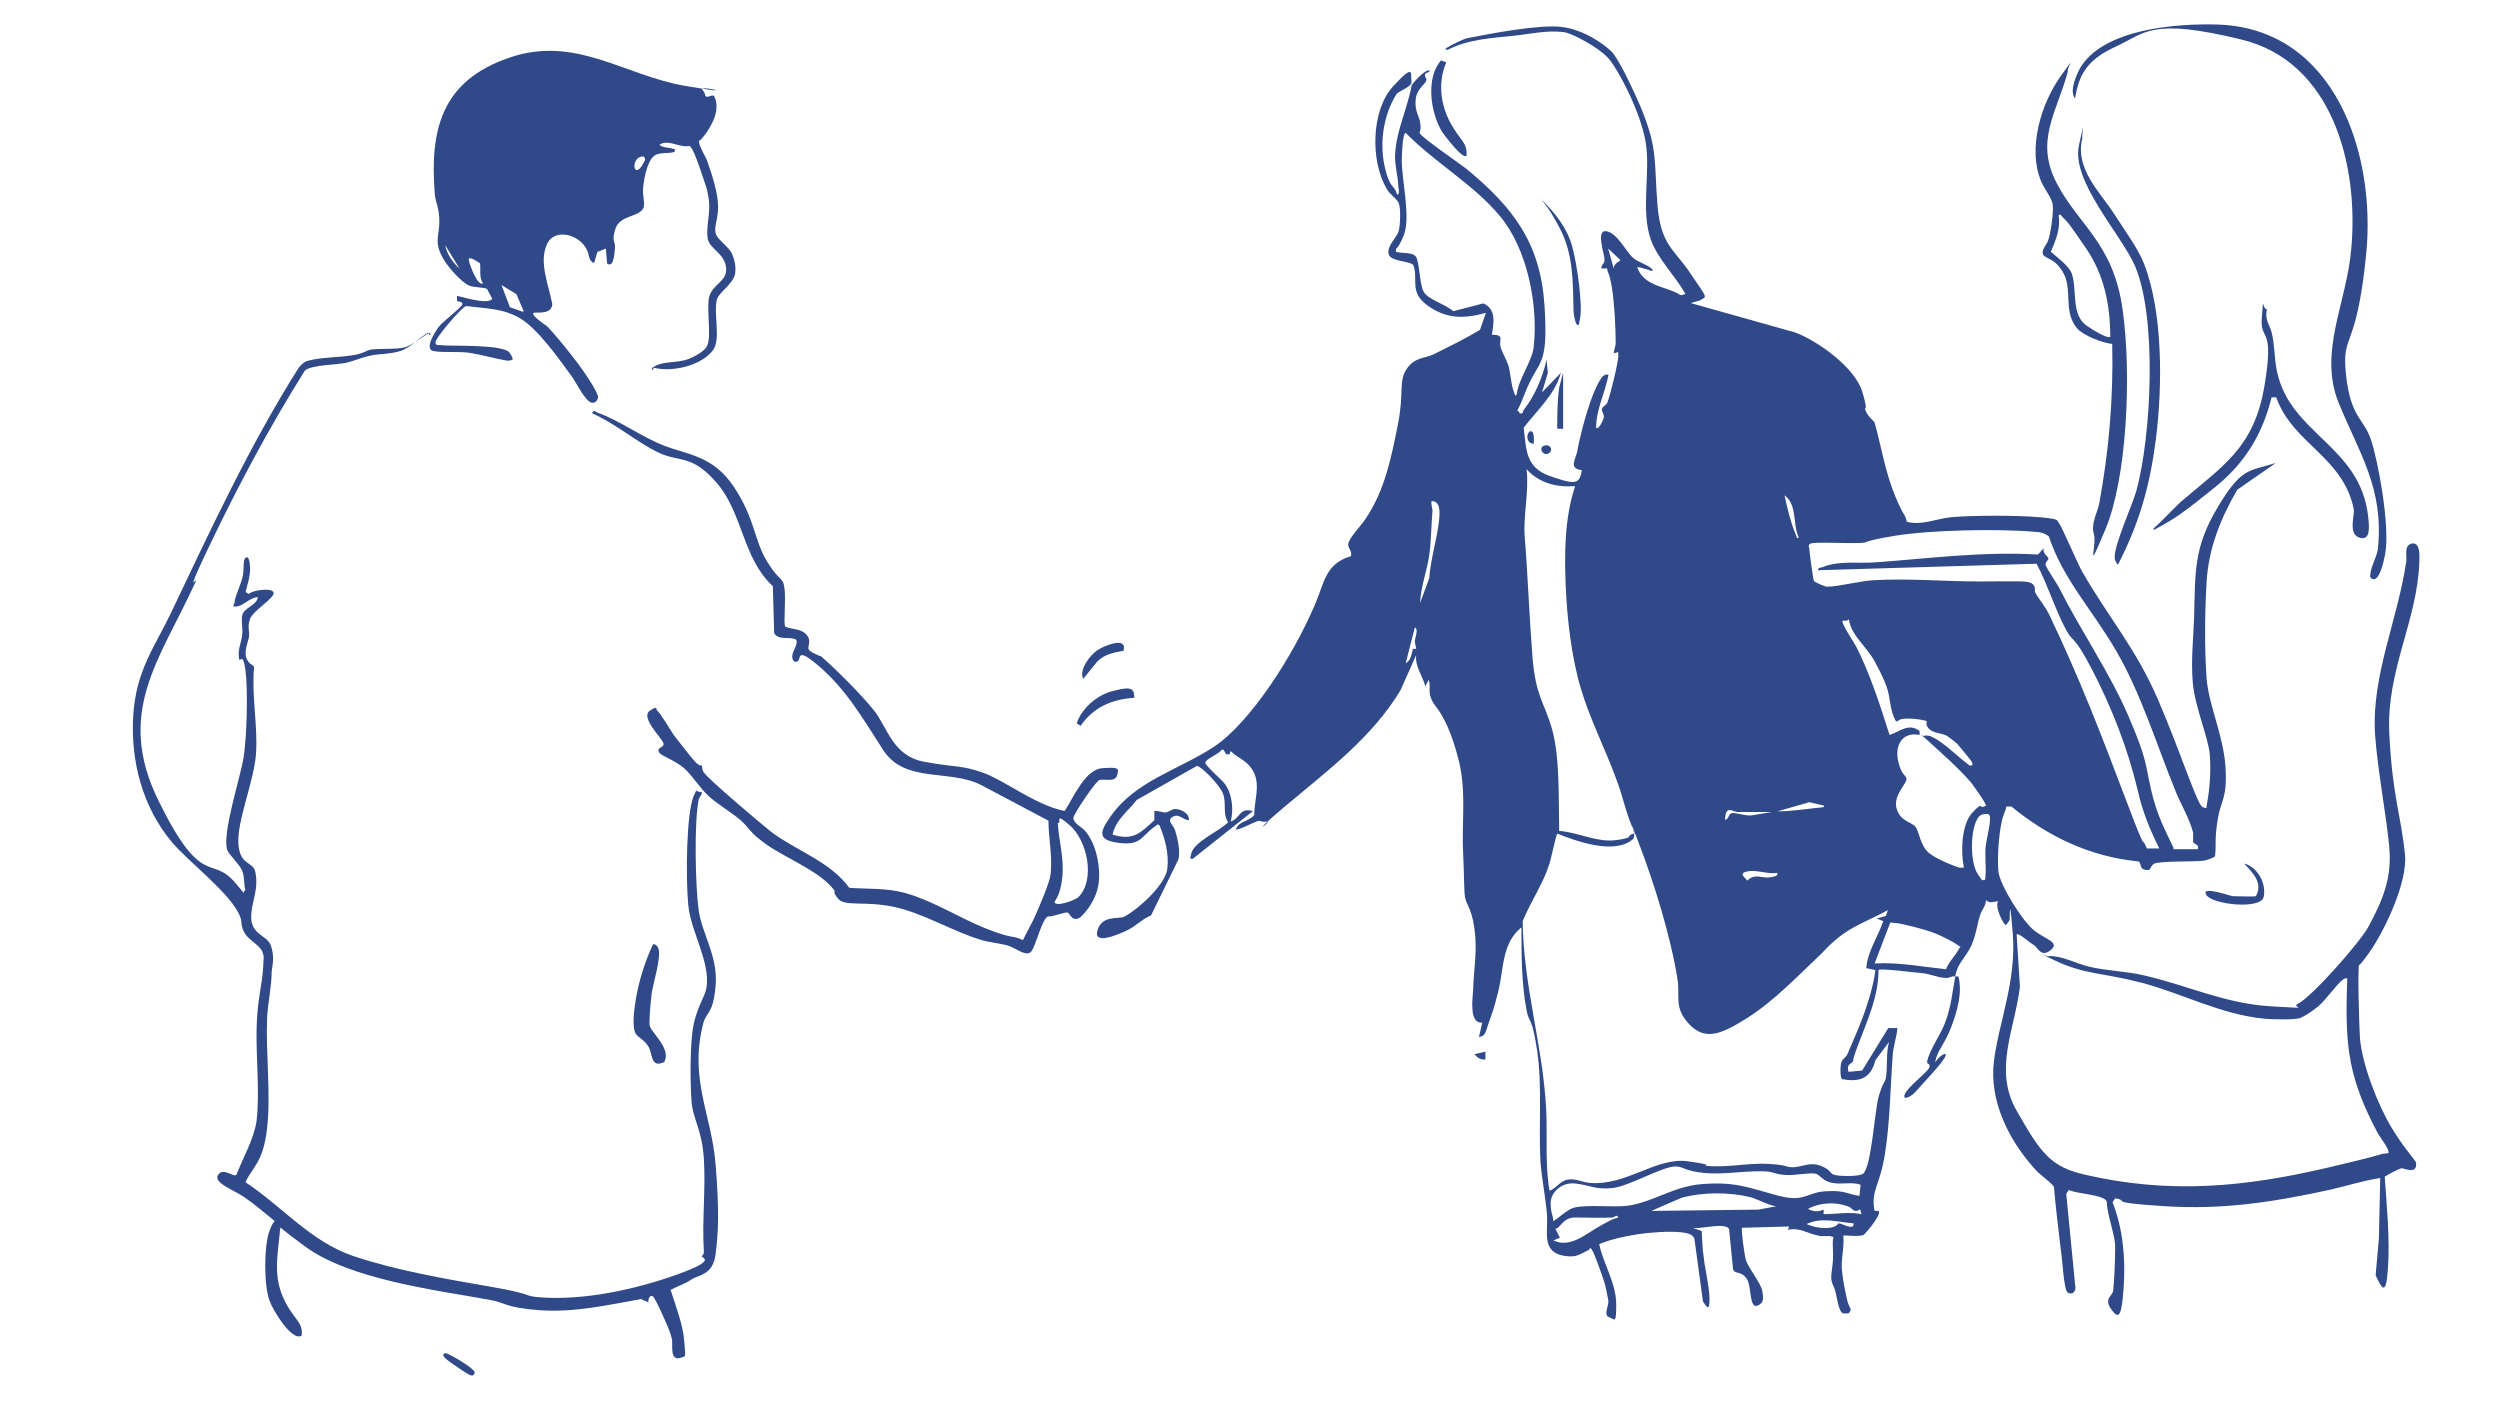 <?xml version="1.0" encoding="UTF-8"?>
<svg xmlns="http://www.w3.org/2000/svg" id="a" width="425.3" height="238.6" viewBox="0 0 425.3 238.6">
  <path d="M332.12,166.13c-.33,0-.56.33-1.22.22-1.11,0-2.55-.67-3.78-.78s-7.33-.89-7.55-.56c0,4.55-1.89,8.55-3.44,12.66-1.56,4.11-.44,2.33-.89,2.89s-1.11.44-.78,1.78l2.33-.22,4.44-7.22h1.56c-.11,1.44-.67,3-.78,4.33-.44,5.66-.44,11.33-1.33,16.99s-2.44,6.22-1.78,9.77h.67c.67.56-2.33,4-2.55,4.11-.78.33-3.33,0-3.44.11.22,2-.44,4-.22,6s.56,3.55.89,5,1,1.44.22,2.22h-.89c-.78-.11-1.11-2.89-1.33-3.67-.33-1.33-.89-1.44-.67-3.22s.33-2.22.22-4.55.56-1.22,0-1.56-1.78,0-2.44-.22c-1.78-.33-3.22-1.44-5.22-1l.22-.56-8,.22c-.22.22.44,4.89.67,5.55.44,1.33,2.55,3.89,2.78,5.22s.11,1.56-.11,2c-2.33,2.11-1.56-2.67-2.55-4.11s-2.11-.67-2.33-1.67l-.67-6.78c-.67-1.22-4.89.11-6.22-.22l1.56.56c.11,1.44.11,3,.33,4.33.22,2.22,1,5.11,1,7.33s-.56,1.11-1.11.33l-1.44-10.55c-.22-1-1.44-1.11-2.22-1.22-2-.22-5.33,0-7.44.33s-4.33.78-6.55,1.67c.67,3.33,2.89,6.66,2.89,10.22s-.22,2.55-1.22,2.22,0-2.11-.11-2.78-.44-2.33-.67-3.11-1.67-4.89-2.11-5.55-.33-.11-.56,0c-1.67.78-2,1.33-4.22,1-3.89-.67-2.67-4.11-2.89-7s-.89-6.11-1.11-9c-.33-6.11.33-12.89-.56-18.88s-1.33-4.55-1.78-6.78c-.89-4.67-.89-9.44-.89-14.22-3.33,2.67-3,7-3.89,10.66s-1.11,3.89-1.67,5.55-.56,2.33-1.67,2.44l.56-2.44c-2.22.22-1.67-3.89-1.56-5.44.11-3.78.78-6.78.22-10.66s-1.56-3.89-1.67-5.89-.11-4.22-.22-6.33c-.33-5.33.56-10.55-.67-15.88-.78-3.22-2-7-3.89-9.44s-.78-3.22-1.33-4.67l-.56,1.11c-.44-1.78-1.78-3.33-1.56-5.33l-2.67,6c-4.89,8.11-12.55,13.77-19.55,19.66-7,5.89-2.11,2.55-3.22,2.67s-.89-.22-1.44-.11-3.44,1.67-3.78,1.44c.44-1.44,2.22-1.33,3.11-2.44,0-2.33,1-4.89,0-7.11s-2.89-2.55-4-3.78l-.22.56h-.56l-.44-.78h-.33c-.33.67-2.89,1.67-2.78,2.22s2.67,2.78,3.22,3.44c1.33,1.67,1.67,4.44,1.11,6.55,1.67-.56,1.44-2.44,3.78-1.78l-10.22,8.11c-.56.11-.44-.22-.33-.67.33-2.22,4.89-4,6.33-5.55-1-1.44-.22-3.22-.89-4.89s-3.89-4.78-4.44-4.67l-10.22,5.78c-1.44,1.89-3.55,3.33-4.11,5.89,3.55,1.11,4.78-.33,7.11-2.44v-1.56c.78-.11,1.44.33,2,.22s.89-.44,1.33-.56c1-.11,2.67.67,2.55,1.89-1,0-1.67-1.22-2.78-.56s.22,1.44.44,2.33c.44,1.44.89,3.44.56,4.89l-4.67,9.55c-1.44.56-2.55,1.78-3.89,2.44s-6,2.78-5.22.11,3.55-1.89,4.55-2.33c2.33-1.22,7-5.44,7.33-8.11s-.44-5.33-1.33-7.44c-.33-.33-.44,0-.67.11-2.44,1.67-2.33,3.33-6.11,2.89s-3.44-1.78-1.67-4.33c4.22-6.22,11.55-8,17.66-12,6.11-4,13.55-15.44,17.33-24.44,1.44-3.33,1.67-6.78,6-8,.33-.78-.44-1.33-.44-2,0-1,2.33-3.33,3-4.44,3.22-4.78,4.33-10.33,5.44-15.88s.11-7.33,1.44-9.44,3.11-1.89,4.55-2.55c2.67-1.33,5.44-2.67,8-4.22l1-2.89c-3.55,1-6.66,1.11-9.89-1.22s-1.56-4.33-2.44-6.89c-.67-.78-3.89-.56-4.22-1.89s1.33-2.78,1.67-3.78.44-4.22,0-5-1.56-1.44-2-2.33c-2.78-4.67-2.67-13.33,1.11-17.44,3.78-4.11,2.89-2,3.11-.89s-2.44,1.67-2.67,2.44c-2.11,3.44-2.78,8.11-1.89,12.11s1.67,3,2.11,4.78c.44,0,.33-.89.22-1.22,0-1.56-.56-3.44-.56-5.11,0-3.55,1.56-7.11,2.44-10.55s0-.78,0-1.11,2.55-3.44,3.44-3.11c0,.44-.67.22-.78.67s.33.67.22,1c-.11.56-1.56,1.44-1.78,3-.33,2.33.67,3,.78,4.55s-.33,1-.11,1.44c.22.67,6.89,5.22,8,6.11,7.89,6.55,12.55,12.55,13.22,23.33.67,10.77-1,8.78-3.33,14.77s-1.56,1.78-.89,3.44c.67.11.44-.22.67-.56,1.89-2.44,3.22-5.55,3.89-8.55l.22,2.22-1,3.33,3.22-3.33c-1,3.67-4.11,6.44-6.33,9.33.44,3.78.33,6.78,4.44,8.22s5.11,1.56,5.44-1c-2.22-.22-1.11-1.78-.78-3.11.44-2.55,1.33-5.89,2.22-8.44s1.78-4.22,2.33-4.55.56-.11.78-.11c-.56,3-2.11,5.89-2.11,9,.44.44,1.22-1.33,1.33-1.78,0-.67-.44-1-.33-1.44s.67-.56.89-1c.44-1,2-7.22,1.89-8.22s0-.22,0-.44l-.78.22c0-.56.33-1.11.33-1.78,0-2.78-.22-6.89-.67-9.55s-.67-2.11-.78-3.11h-1c0-.67.56-.78.56-1.44,0-1-1.56-5.22.33-4.89s3.44,3.67,4.55,4.55,2.22,1,3.22,1.89c.33.56-.44.22-.67.11-.67-.11-1.22-.44-1.89-.44.89,2.55,3.33,3.11,5.55,3.89s1.44,1.11,2.67.67c-1.67-3-4.67-5.89-5.89-9.22-1.78-5.11,0-11.44-.89-16.66s-4.78-12.55-6.44-14.33-6-4.11-7.44-4.33c-2.78-.33-5.33.22-8,.56-4,.44-8.11.56-11.77,2.44-.78,0-.22-.33,0-.44.78-.44,2.67-1.44,3.44-1.56,4-.78,12.11-2.33,15.88-1.89s7.22,2.89,8.55,4.22,4.11,7.44,5,9.55c2.89,7,2.22,9.22,2.78,16.33s2.78,7.55,5.66,11.89c2.89,4.33,2.89,3.78,1.56,4.55l-1.56.44,17.77,5c3.89,1.44,10.22,6,11.44,10.11s.11,2.11.56,3.22,1.44,1.67,1.56,2.11c1.11,4,1.78,8.33,3.44,12.33s1.67,2.89,2,4.44c2.67.67,5.11-.56,7.55-.78,3.67-.33,11.22-.33,15,0s2.89.56,3.33,1,3.22,7,4,8.33c4.55,7.89,9.11,13,12.89,21.77,3.78,8.78,6.66,17.88,7.55,18.22s.67,0,.67-.11c.56-2.89.78-5.89.56-8.78s-2.55-8.22-2.89-12.22.11-7.55.22-11.22c.22-7.66-.11-11.77,4-18.66s5.33-6.11,9.89-7.55l-6.55,4.55c-2.89,5-4.89,10-5.22,15.77s-.33,11.55,0,16.22,2.89,9.77,3.22,15.22-.78,5.44-1.33,8.89-.22,4.11-.44,6.22c-.22.33-1.44.67-1.89.78-1.44.22-7.78,0-8.55.56s-.33,1.22-1.44,1-.56-1.22-1.22-1.44c-8.11-.78-15.33-4.22-21.55-9.33h-.89c0,.56-.33,1-.44,1.44-.78,2.11-1.11,7.22-.89,9.55s4.11,8.55,6.11,10.11,4.44,2,2.78,3.33-2.11-.44-2.89-.89-2.55-2.11-2.89-1.78l.56,8.89c-.89,7.33-4.55,14.11-.56,21.1,4,7,5.66,9.55,11.66,10.89,14.44,3.33,27.1,2.11,41.32-1.22,14.22-3.33,6.66-2,10.22-2.44.44-.44-1.44-2.78-1.78-3.44-4.89-9.22-5.55-14.55-5.22-24.88.33-10.33.33-1,.22-1.44-.44,0-.67,0-.89.22-1,.67-2.89,3.44-4.22,4.55s-2.55,1.78-3.11,2c-1,.33-4.78.22-6,.11-7.33-.67-14.11-4.33-20.88-6.11-6.78-1.78-9.66-1.33-15-3.89s-.78-.22-.78-.67c2.33,0,4.44,1.22,6.66,1.78,3.11.78,6.55.78,9.66,1.56,7.22,1.67,13.66,4.78,21.44,5.22s3.11.22,4.55-.44c2.44-1.22,10.55-10.44,12-13.11,2.44-4.55,4-8.22,3.55-13.44s-2-13.11-2.44-19.44c-.56-10,3.89-19.33,5.33-29.32.11-1.11-.44-2.67,1-3,1.44-.11,1.22,2.11,1.22,3.11-.33,10.11-5.66,18.44-5.11,29.32.56,10.89,2,13.77,2.67,20.55.44,4.67-3.44,12.89-6.11,16.66s-1.56,1.33-1.67,1.78c-.33.67,0,11.11.11,12.66.33,4.44,3,11.33,5.33,15.22,2.33,3.89,4.22,5.66,4.22,6.11.22,2-2,.89-2.44.89s-2.78,1.33-2.89,1.44c.33,4.89.89,10.44.56,15.44s-1,3.67-2.11,1.33l.56-6.33.22-10.22c-2.89.44-5.66,1.33-8.55,2-9.77,2.11-18.22,3.44-28.32,2.78s-5.55-.89-8.22-1.33l-.44.67c1.78,4.55,2.22,9.55,1.89,14.44-.33,4.89-.78,5.66-2.11,3.78s.22-2.22.33-3.22c.22-2.11.33-5.44.33-7.44s-1.33-5.22-1.44-7.66c-.33-1.22-5.33-1.33-6.44-2l-.44.67,1.56,16c0,.78-.67,1.22-1.33.78s-.89-5.78-1.11-6.89c-.44-3.67-.89-7.33-1.22-11.11-1-1.22-2.33-1.89-3.44-3.22-4.33-4.89-7.55-11.44-6.78-17.99s3.89-13.77,3.22-21.88c-.67-8.11-.44-1.56-.56-2.22l-.56.78c-.33.33-2.11-3.33-1.33-4-.89,0-1.44.44-2.11-.22,0,1-.78,1.78-1,2.55-.56,1.78-.67,3.44-1.56,5.33s-2.33,2.89-2.67,5.11h.56c.67,2.89-.22,5.89-1.22,8.55-1,2.67-2.11,3.78-2.55,5.22s0,.44.11.44c.11-.33,1.78-1.67,1.44-.67s-3.44,4.22-4.22,5.11-1.67,2-2.67,2c-.89-.89,3.78-4.22,4.11-5.11s-.44-.44-.33-1.11c.44-2,2.22-4.44,3-6.44,1.11-2.89,1.22-5,1.78-8h-.56ZM258.03,67.05c.33-2.67,2.67-5.66,2.89-8.11.78-7.11-1.11-16.66-5.78-22.22-4.44-5.33-11.11-9.11-16-14.11-.56,0-.67,4.11-.67,4.67,0,3.44,1.56,9.77.33,12.77s-1.33,1.67-1.33,2.78c1,.33,2.89,0,3.44.89s.56,4.33,1.22,5.78,3.55,2.11,5.11,3.44l5.11-1.33c2.22,1,1.78,3.33,1.44,5.33,2.22,0,1.22.89,1.44,1.89s.89,2,1.33,3.22.44,3.33,1,4.67,0,.44.56.33h-.11ZM274.58,46.28c-.22-1.11.22-1.44,1.11-2l-2.11-2,1.11,4h-.11ZM267.92,82.71c-3.22.22-6.11-.56-8.22-2.89.44,3.67-.56,7.78-.33,11.33.56,6.78.78,13.66,1.33,20.55.56,6.89,2,7.66,3.33,12.33s1.11,11.44,1.22,17.33c3.22.22,6.44,2,9.66,1.56s1.78-.67,2.67-1,.44.22.44-.44c-1.33-2.78-1.89-5.89-3-8.78-1.89-5.22-4.55-10.33-6.11-15.66-1.56-5.22-2.33-11.89-2.55-17.33s-.22-11.44,1.56-16.88v-.11ZM306.02,91.49c-1.11-2.33-.22-5.66-2.44-7.22.44,2,1,4.44,1.78,6.33s.11.78.56.89h.11ZM243.92,85.38c-.78-.78-.22,1.33-.22,1.44-.22,2.55-.22,5.22-.56,7.66s-1.44,5.33-1.56,8.11l1.56-4.22c.22-3.11,1.33-6.78,1.67-9.77s-.44-3-.78-3.33l-.11.11ZM369.66,144.47h4.22c.33-.89-.78-.89-.78-1.22v-1.56c-.56-2.33-2.11-4.89-3-7.11-3.22-7.89-5.89-16.66-10.11-23.88-4.22-7.22-9-12.11-11.44-19.44-.67-.56-1.56-.78-2.33-.78-6.33-.56-17.77-.33-23.88.67-6.11,1-4,1.11-5.89,1.22s-7.89-.22-8.44.11-.22.56-.22.78c0,.56.67,5.33.78,5.55s1.89,1,2.22,1c2,0,5.66-1,8-1.11,6-.33,12.11.22,18.11.22s8.22-.22,8.89.44.22,1,.44,1.44c.67,1.22,1.78,2.44,2.44,3.89,5,10.44,8.78,20.22,12.89,31.1,4.11,10.89,2.44,5.66,3.67,8.55h2.11c-1.56-3.11-2.89-6.33-3.67-9.89-1.67-7-4.33-13.88-7.66-20.33-3.33-6.44-3.22-4.55-4.55-7-1.89-3.55-3.11-7.66-5-11.22l-37.21,1.11c0-.44.56-.44.89-.56,2.78-1.11,6-.56,8.89-.78,9.22-.67,18.33-1.89,27.66-1.33l1-1.11c-.33.89.78,1.44.78,1.78s-.67.67-.44,1.22,1.78,2.89,2.22,3.67c3.67,7.33,8.55,14.33,11.77,21.77,3.22,7.44,2.89,8.11,3.89,12.55s2.33,6.78,3.89,10.11l-.11.11ZM314.24,105.59h-.78c-.33.33,2,3.78,2.33,4.44,2.33,4.55,4.11,10.11,5.66,15,1.78-.56,3.22-2.11,5.11-.67v.67c-2.89-.56-4.22,1.67-3.67,4.33s1.44,2.44,1.44,3.22-2.33,2.78-1.67,5,2.55,2.22,3.22,3.11.78,3.33,2.44,4.55,4.55,2.22,4.89,2.33.56,0,.89,0c-.56-2.55-.44-7.33,1.44-9.33s1.22-.67,1.89-1,.44,0,.33-.44-2-3.11-2.44-3.67c-2-2.33-5-5-7.33-7.11s-.67-.44-.56-.89c.56,0,.89,0,1.44.33,1.89.89,4.33,3.44,6.22,4.78.33,0,.56,0,.44-.44s-2.11-2.67-2.33-3-1.56-1.33-1.89-1.56c-.89-.56-2.33-.44-3.11-1.22s-.33-1.22-.44-1.33c-.22-.22-4.44-.89-4.89,0h-.33c-1.11-1.89-.89-3.89-1.56-5.78s-1.67-3.67-2.22-4.67c-1.33-2.33-3.89-4.22-4.22-6.89l-.33.22ZM240.92,110.48c0-.44-.22-.89-.22-1.44s.67-1.89,0-2.33l-1.56,6.11c.89-.44,1-1.56,1.22-2.44h.67l-.11.11ZM310.24,137.03l-2.44-.56-5.44,1.56c2.11,0,4.33-.33,6.44-.56s1.44-.11,1.44-.44h0ZM301.46,138.14h-5.78c-1,0-2.11-1.33-2.22,1.33.56,0,.67-1,1-1.11.89-.22,2.55.56,3.67.33l3.33-.56h0ZM338.23,138.47c-.67,0-1.22,0-1.67.56-1.44,2-1.44,7.66-.11,9.66s.56.67.89,1c.56.11.33-.22.44-.67.11-1.56-.11-3.22,0-4.78s1.22-5.22.56-5.66l-.11-.11ZM278.02,142.14c0,.33-.22.67-.44.78-3.11,2.44-9.33.22-12.66-1.11-.22.22-1.11,4.67-1.44,5.44-.89,2.89-3.22,6.44-4.44,9.44.11,11.11,3.44,21.1,4,32.1.22,4.55-.22,9.22.56,13.77,1.11-.33,1.78-1.67,3.11-1.89s2.44.44,3.67.56c6.33.56,11.33-4.44,16.77-3.67s2,.67,3.22.78c3.55.33,7.22-.56,10.66-.33s2.55.56,4,.56,2.89-1,4.78-.22,1.33,1.33,2.44,1.56,4.11.22,4.67-.22c1.44-1,2-10.77,2.67-13.11s1-2.33,1.22-3.11c.33-1.67,0-4.33.56-6.22l-2.33,3.11c-.78,3.11-2.67,3.78-5.66,3.22-.33-.22-.33-1.89-.22-2.44.11-1,.78-1.11,1.11-1.78.89-2.11,1.89-4.33,2.67-6.44s1.78-5.22,2.11-7.89l-1.56-.33c.22-2.89,2-5.33,2.89-8l-1.11-.44,1.56-.44.33-1c-2.33,1.33-5.55,2.55-7.66,4.11s-2.67,2.33-3.67,3.33c-3.89,3.67-8,8-12.55,10.89s-7.22,3.89-9.89,1.11-1.56-4.78-2-7.55c-1.11-7.22-4-16.55-6.66-23.44s-.33-1.22-.78-1.22l.11.11ZM302.46,148.47c-1.67.33-3.55-.56-5.22-.22s-.22,1.11,0,1.56c1.33-1.33,2.44-.33,3.89-.56s1.22-.44,1.22-.78h.11ZM331.01,165.02c.44-1.33,1.56-2.33,2.22-3.55s.44-.22,0-.56c-1-.78-3.33-1.89-4.55-2.33s-4.89-1.44-6.22-1.56-.78-.11-1,.22l-2.55,6.66c4.11-.22,8.11.56,12.22,1l-.11.11ZM316.57,201.56c-1.56-.56-3.22,0-4.89-.33s-2-1.33-2.78-1.56c-1.33-.22-3.44.33-5.11.22s-2-.44-2.89-.56c-3.44-.33-7.33.56-10.89.22s-3.55-1.11-5-1.11c-2.22,0-7.78,3.33-10.66,3.67-2.89.33-4.11-.56-6.44-.78s-4.11,1.56-4.11,3.33.44,2.11.44,3.11c.89-.56,2.55-2.11,3.55-2.33,2.33-.56,6.44,0,9.22-.33,4.33-.67,7.78-3.33,12.55-3.67,5.55-.44,7.78.56,12.66,1.89s4.89-.44,8.33-.67c3.44-.22,3.89.56,5.78.78l.22-2.11v.22ZM302.24,205.23c-1.56-.22-2.89-1.11-4.44-1.56-3.55-.89-8.22-.89-11.77.11l-5.11,2.22,18.22-.22,3-.56h.11ZM316.35,205.78c-1,.67-1.22-.33-2-.56-2.11-.78-4.78-.67-6.78.44.78.44,1.78.56,2.67.11v.78c2.33,0,4.22-.44,6.44,0l-.22-.78h-.11ZM274.36,207.12c-2.11.11-4.33,0-6.44,0s-2.55,2-3.33,1.89l.78,1.56-1.11.44c2.89,1.44,5.66-1.22,8.11-2.55s1.89-1,2.89-1.33c0-.67-.78,0-.89,0h0ZM315.35,208.12c-2.78-.22-5.44-1.11-8,.11,1.11.56,3.11.89,4.33.56s.78-.67,1.22-.67,2.55,1.33,2.44,0Z" fill="#2f4989"></path>
  <path d="M110.96,63.05c-.11-.56,0-.44.33-.67,1.44-1,4-.56,5.89-1.33s2.89-1.67,3.11-2.22c.78-1.44-.11-6.22.33-8.22s2.67-2.67,2.89-4.33c.33-3-2.78-3.78-3.11-5.66s.44-4.22.22-6.33-.78-3.33-1.22-4.67-1.56-4.67-2.11-4.78c-1.78.33-3.55-1.22-5.11-.22.56.56,1.56.44,2.22.67s.44-.11.33.56c-1,.33-2.67,0-3.44.67-1.22.89-1.78,4.11-1.89,5.55s.44,2.67,0,3.44c-.89,1.44-3.89,1.11-4.67,3.33s0,2.22-.11,3.33-.22,3.44-1.33,2.67l-.22-2.55-1.44.56-.56,1.89c-1-.33-.78-1.44-1.22-2.22-1.22-2.67-5.66-3.89-6.89-.78s.33,6.55,1,10c-.11,1.56-1.89,1.44-3,1.44-1.22.11,2,2.22,2.11,2.33,1.44,1.44,4,4.67,5.33,6.44s3.44,5,3.33,5.66-.56,1-1.11.89c-1.11-.33-2.55-3.33-3.33-4.44-2.11-2.89-5.78-8.11-8.78-9.89s-6-1.67-9.22-2.11c-.78.22-5.33,5.55-5.22,6.22s.67.33.89.44c1.89.22,10.77-.22,11.77,1.33s.22,1.11-.33,1.33c-2-.33-4.33-1-6.33-1.33s-4.67,0-6.33-.33.33-3.33.89-4.11,3.78-3.22,4-3.78-.67-.44-.89-.67v-.78c0-.22,5.22,1.67,6,.44l-.89-1.67c-.78-.33-2.33-.22-3-.56-1.44-.56-4-3.55-4.67-5-1.33-2.55-.44-3.44-.44-5.89s-.67-3.22-.78-4.78c-.89-11.11,1.33-19.22,12.66-23.1,11.22-3.89,19.55,3,29.88,4.78,10.33,1.78,2.33-.22,3,.67s.33.89.56,1.11c.44.33,1.11-.44,1.44,0,1.11,2.22-.33,4.89-1.67,6.66s-1,.33-.89,1.22,1.22,2.55,1.44,3.33c.78,2.22,1.78,5.33,1.78,7.55s-.67,3.22-.44,4.44,2.33,2.33,2.89,3.78.56,2.44.44,3.22c-.33,1.78-2.78,3.11-3.11,4.44-.56,2.22.67,6.55-.56,8.44-2,2.78-7,3.89-10.11,3.11l-.33.44ZM109.19,26.62c-2.11.33-1.33,4.67.56.56,0-.33-.22-.67-.56-.56ZM78.19,45.72l-2.44-4c.22,1.44,1.33,3,2.44,4ZM81.53,44.72s-2-1.44-1.78-.44c.22,1,1.56,4.55,2.44,3.89-.78-.78-.33-2.89-.56-3.44h-.11ZM89.08,52.94l-1.22-2.89-2.55-1.56,1.44,3.78,2.22.78.11-.11Z" fill="#2f4989"></path>
  <path d="M72.86,56.61c-1.56.78-3,2.55-4.78,3.11s-3.55.44-5.11.78-2.67.89-4.11,1.22-5.89.33-7,1.33c-6,9.55-11.33,19.55-16.22,29.77s-1.56,4.33-2.44,6.33c-6,13.11-13.66,21.99-6.22,37.1,7.44,15.11,8.89,9.11,13,13.88s.44,1.67,1.78,1.33c-.33-1.11-.11-2.22-.56-3.33s-2.22-2.67-2.55-3.55c-.89-2.78,2.22-12.22,2.78-15.66s.78-11.44.33-14.88-1-1-1.11-2.11c-.22-1.56.44-2.67.56-4s-.22-2.22,0-3.22c.22-1.33,2.44-1.67,2.67-3.11-1.33,0-2.44,1.44-3.55,1.56s-.44-.22-.44-.67c.11-1.22,1.22-3.22,1.44-4.67s0-2.67.44-2.89c.67-.67.78,1.44.78,1.78,0,1.44-.44,2.67-.78,4l.56.33c.67-.67,4-1.11,4.22-.22s-3.44,3-4,4.44,0,2.22-.22,3.22-.89,2.55-.33,3.67,1.11.78,1.22,1.44c-.44,4.78.67,10,.33,14.66s-3.22,11.33-3,15.22,2.55,3,2.89,4.89c.56,2.78-.44,4.55-.67,6.89-.44,3.89,2.67,3.67,3.33,5.66s.22,3.33.11,4.44c0,2.55-.67,5.33-.78,8-.22,5.89.67,12.89,0,18.66s-2.44,6.44-3.67,9.11c6.22,4.11,11.11,10.11,18.33,12.55,7.22,2.44,15.66,3.89,23.33,5.22,7.66,1.33,5.55,1.56,8.11,1.78,7.66.67,16.66-1.33,23.77-3.89,7.11-2.55,3.78-2.78,4.11-3.11s.33-.44.33-.78c-.33-5.11.33-10.66,0-15.77s-1.89-6.66-2.11-9.89-.33-10.66.56-13.77,1.67-3.78,2-5.44c.67-4.44-2.67-9.44-3.11-14.11s-.33-15.88,1-18.66.11-.56.44-.67l.89.22c0,.44-.44.78-.56,1.22-.78,4.11-.56,14.66,0,18.77s3.33,7.89,2.89,12.89-1.56,4.33-2.11,6.44c-2.44,9.44,1.44,15.55,2.11,23.99s.44,11.55,0,15.22-3,3.55-4.11,4.33-2.33,1.11-3.55,1.78c.89,2.78,2.11,5.89,2.33,8.78s.33,2.44-.67,2.78c-1.89.56-1.22-2.33-1.44-3.22s-.44-1.44-.67-2-2.22-5.22-2.67-5.33c-.56,0-.67.56-.67,1.11l-1.22-.56c-5.66,1-11.44,2.33-17.33,1.89s-5.78-1.33-8.55-1.78c-9.22-1.67-23.55-3.44-31.21-9s-3.67-3.67-4.33-3c-.33,4-1.22,7.55.44,11.44s3.55,4.22,3.22,6.66c-1.67,1.11-5-4.55-5.44-5.89-1-2.55-1-9.44,0-12s.89-.78.78-1.67c-1.67-1.33-3.33-2.78-5.11-4s-5.33-2.44-4.44-3.78,2.55.44,3.11,0c1.11-2.89,3-6.11,3.44-9.22.56-4.89-.11-10.66,0-15.66s.89-7,1.11-10.33,0-1.67,0-2.33c-.22-1.44-2.33-2.22-3.11-3.55s-.44-1.89-.78-2.78c-1.44-3.89-8.78-9.33-11.66-12.77-5-6-7-13.77-6.55-21.44s3.67-11.77,6.33-17.33c6.78-14.22,13.44-28.66,21.88-41.99.44-.44.89-1,1.56-1.11,2-.56,5.11-.56,7.33-.89s2.33-.78,3.33-1c1.56-.22,4,0,5.55-.33s3.22-2,4.55-2.55v.56l-.33-.56Z" fill="#2f4989"></path>
  <path d="M139.62,111.59c2.78,2.44,6.89,6.55,9.11,9.33s3.11,7.66,8.44,8.66,6.44.56,10.11,1.89,8.66,5.33,13.55,6.44h.33c1.44-2.22,3.44-7,6.33-7.22s2.89,0,2.55,1.22-2.33.56-3,.78-4.44,5.89-4.44,6.44c0,.89,1.22,1.44,1.89,2.11,2.11,2.22,3,7.11,2.22,10s-2.67,4.55-2.89,4.78c-1.44,1-1.78-.67-2.22-.78s-2.67.78-3.33.67c-1,.44-2,4.78-2.78,5.89s-2.55-.44-3.89-.89-3.44-.56-5-1.11c-4.67-1.44-9.77-4.55-14.66-5.55-4.89-1-8.22,0-9.33-1.33s-.44-1.11-.67-1.44c-2.22-3.11-8.11-5.44-11.33-7.66s-3.11-3-4.67-4.33-3.89-2.67-5.44-4.11-2.78-3.55-4.22-4.78-3.78-2-4.11-2.55c-.67-1,1-.78.67-1.67s-3.89-4.33-2.33-5.44,1-.11,1.33,0,2.33,3.44,2.78,4.11c1,1.22,2.55,3.33,3.55,4.44s1.22.56,1.22.78c.11.22,0,.67.33,1.11.67,1.11,9.89,8.89,11.44,10.11,4.22,3.22,10,5,13.33,9.55,3.22.22,6.33,0,9.55.89,5,1.44,9.33,4.33,13.88,6.11,4.55,1.78,4.22,1,6.11,1.89.67-1.44,1.56-2.89,2.22-4.44s2.22-5.11,2.44-6.55c.44-3-.33-6.33-.33-9.33l-11.55-6.11c-5.33-2.67-12.89-.22-16.55-5.89s-6.33-10.33-11-14.33-2.33-.11-4.22-.78c-.89-1.33.78-2.33.44-3.67-1.33-.67-2.89.22-3.78-1.11l-.22-8c-5.11-4.67-5.11-12.33-9.44-17.44s-6.44-3.55-10.11-5.33-7.22-4.89-11.22-6.66c.44-.67.44-.33.89-.11,4,1.44,7.44,4.11,11.44,5.66s8.33,1.67,11.89,7.11,3.33,8.89,5.55,12.55,2.78,2.55,3,4.78-.22,5.78.11,6.33c1,.44,2.22.33,3.22,1,1.56,1.22.44,2.33.78,2.89s1.56.89,1.89,1.11h.11ZM179.94,140.03c.22,3.11,1.11,6,.78,9.22s-1.33,4-1.33,4.22c.22.89,3.55-.33,4.11-.89,2.89-3,1.44-9.55-1.44-12.11s-1.33-.33-2.11-.44h0Z" fill="#2f4989"></path>
  <path d="M403.21,98.15c0-1.78,1.11-3.11,1.33-4.89,1-10.22-3.11-16-6.66-24.66-3.55-8.66,1.33-16.99,2.11-26.21,1.33-14.11-3.11-31.88-18.66-35.66s-16.33-1.11-21.44,1.22-6.22,5-6.89,8.78c-1-1.22.22-3.89.78-5,3.89-6.89,16.66-7.78,23.66-7.55,19.88.78,26.77,22.1,25.1,38.99s-4.22,13.22-3.44,20.55c.78,7.33,3,7.44,4.22,11,1.22,3.55,3.33,14.88,2.44,19.55s-2,4.67-2.55,3.89h0Z" fill="#2f4989"></path>
  <path d="M351.78,12.18c-1.89,7-5.66,11.77-1.89,18.99s9.66,10.22,11.22,21.55c1.56,11.33.67,28.66-2.89,37.21s-1.44,2.78-2,1,.56-3.67.89-5.22c1.67-9,2.44-18.11,2.22-27.21-1.56-.11-5-1.44-6-2.67-2.33-2.78-.78-6.44-2.22-9.22s-3.22-2.55-3.55-3.33.67-1.67.89-2.44c.44-1.22.89-4.67.78-5.89s-1.44-2.78-2-4.11c-2.33-5.55,0-13.22,3.33-17.88s.56-.78,1.33-.67l-.11-.11ZM359,57.38c0-5.44-1-10.55-4.11-15.11-3.11-4.55-3-4.33-3.89-5.22s-.33-.56-.78-.44c.33,2.33-.44,4.11-1.33,6.22,1.11,1,3,2.33,3.55,3.67,1,2.89-.22,7.11,2.67,9s3.78,2,3.89,1.78v.11Z" fill="#2f4989"></path>
  <path d="M385.66,52.61c-.44,1.67.44,2.67.78,3.89.56,2.22.44,4.33.89,6.55,2.22,10.89,14.22,12.66,15.55,24.88.11,1.33.56,4.11-1.44,3.55s-.89-3.67-1-4.78c-1.78-9-10.33-11.11-13.22-19.11h-.78c-1.56,6.33-4.55,11.22-9.66,15.33s-6.66,5.22-9.33,6.66-.56.56-1.11.33c1.56-1.33,3-3,4.55-4.44,7.22-6.22,12.55-9.22,14.33-19.77s-.78-7.44-.44-11.66,0-1.67.78-1.44h.11Z" fill="#2f4989"></path>
  <path d="M354.22,23.62c-1.22,5.11,3,9,5.44,12.77s4.11,6,5.11,8.55c3.22,8.33,3.11,20.88,2,29.66-1.11,8.78-3.11,14.88-6.44,21.44-.22,0-.56-.78-.56-1-.33-1.89,3-9.11,3.67-11.55,2.55-9.33,3.55-29.32-.22-38.21-2.44-5.55-10.89-14.44-9.55-20.55,1.33-6.11.22-1,.67-1l-.11-.11Z" fill="#2f4989"></path>
  <path d="M112.96,180.68c-2.33,1.11-1.89-1.44-2.67-2.67s-1.67-1.44-2.11-2.11c-.78-1.22-.22-4.55,0-6,.56-3.22,1.56-6.33,2.89-9.22.22-.22.78.22.89.56.67,1.44-.89,6-1.11,7.89s-.44,4.55-.33,5.33c.22,1.22,4,4.11,2.33,6.44l.11-.22Z" fill="#2f4989"></path>
  <path d="M249.48,26.5c-.67.67-3.78-3.55-4.11-4-2-3.22-2.89-9.22-.22-12.22l.89.33c-1.44,3.33-1,7.11.67,10.22s2.89,3.33,2.78,5.55v.11Z" fill="#2f4989"></path>
  <path d="M381.88,146.91c2.33.78,3.67,3.44,3.22,5.66s-8.78,1.33-9.77-.33,4.11.22,4.55.22c.56,0,3.55.11,3.89,0,1.22-2.22-.44-3.89-1.89-5.44v-.11Z" fill="#2f4989"></path>
  <path d="M262.25,33.95c2.33,2.33,4.33,4.78,5.22,8,.89,3.22,1.78,10.11,1.33,12.22s0,.78-.44,1.11c-.33,0-.67-1.89-.67-2.33-.11-4.89,0-9.66-2.33-14.11s-3.22-4.67-3-4.89h-.11Z" fill="#2f4989"></path>
  <path d="M193.05,118.7c-3.78.22-7,1.56-9.22,4.78l-.67-.44c.89-2.55,3.44-4.78,6-5.44s3.89-.89,3.78,1l.11.11Z" fill="#2f4989"></path>
  <path d="M191.16,110.7c-1.78.33-3.11.56-4.44,1.78l-2.44,3c-.78-1.56,1.22-4.11,2.44-4.89s5-2.33,4.44,0v.11Z" fill="#2f4989"></path>
  <path d="M266.03,72.94h-1.11c0-2.33,0-4.67.33-7l.67-2.55v9.55h.11Z" fill="#2f4989"></path>
  <path d="M75.86,230.22c.44,0,5.11,2.67,4.89,3.33s-.56.44-.89.33-2.78-1.78-3.22-2.11-1.89-1.33-.89-1.56h.11Z" fill="#2f4989"></path>
  <path d="M260.92,75.49c-1.11,0-1.44-1.44-.67-2.11.89-.22.67,1.67.67,2.11Z" fill="#2f4989"></path>
  <path d="M262.7,75.82c1-.33,1.56.67.89,1.22-1,.78-2-.89-.89-1.22Z" fill="#2f4989"></path>
  <path d="M252.7,178.9v1.33c-.89.11-1.33-.33-1.89-.89l1.89-.44Z" fill="#2f4989"></path>
</svg>
